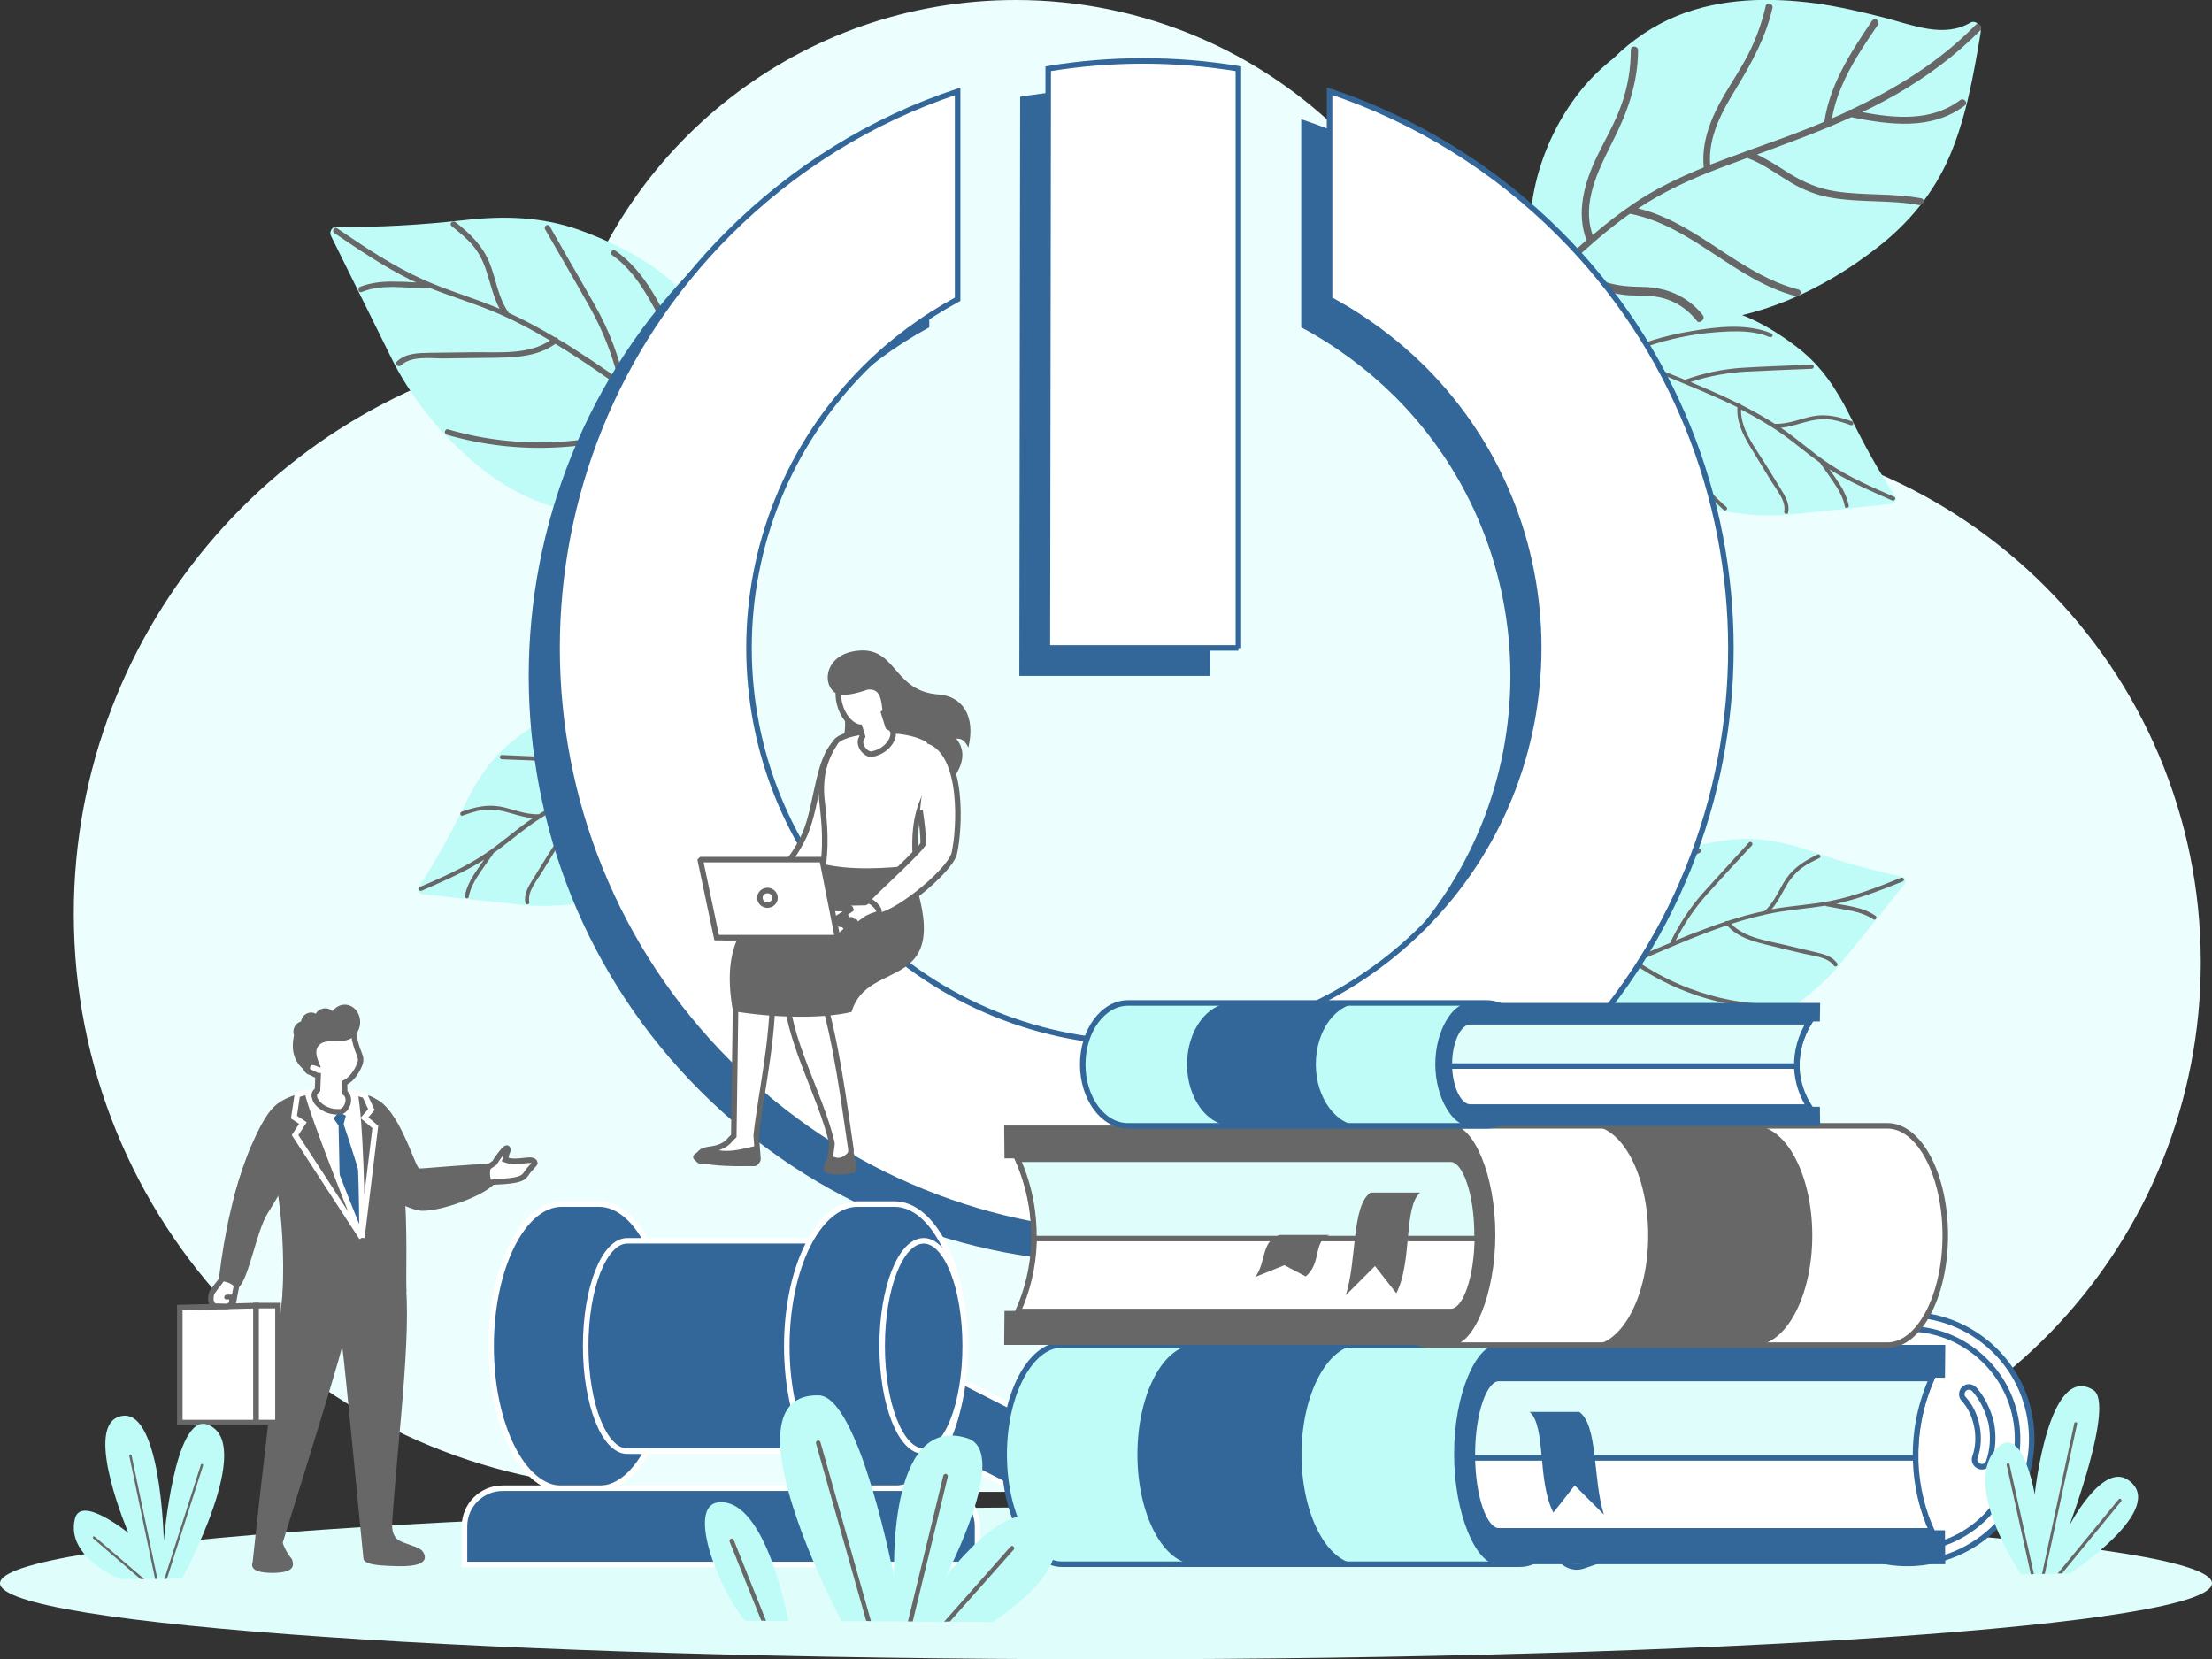 <?xml version="1.0" encoding="UTF-8"?> <svg xmlns="http://www.w3.org/2000/svg" width="400" height="300" viewBox="0 0 400 300" fill="none"><rect x="0" y="0" width="400" height="300" fill="#333333" stroke="none"/><g clip-path="url(#clip0_321_684)"><path d="M400 286.306C400 293.914 310.474 300.051 200 300.051C89.526 300 0 293.863 0 286.306C0 278.749 89.526 272.561 200 272.561C310.474 272.561 400 278.698 400 286.306Z" fill="#DFFDFB"></path><path fill-rule="evenodd" clip-rule="evenodd" d="M301.851 77.904C289.881 77.904 278.367 80.085 267.765 84.142C267.816 37.633 230.129 0 183.667 0C144.763 0 111.996 26.424 102.409 62.333C52.041 69.586 13.34 112.899 13.34 165.241C13.34 220.828 56.962 266.272 111.894 269.112V269.772H294.243C296.779 269.975 299.315 270.076 301.851 270.076C304.438 270.076 306.974 269.975 309.46 269.772H309.51C359.016 265.866 397.971 224.48 397.971 174.015C397.971 120.913 354.958 77.904 301.851 77.904Z" fill="#ECFEFD"></path><path d="M83.895 39.814C76.185 40.676 68.475 41.133 60.765 41.031C60.004 41.031 59.497 41.944 59.852 42.654C63.504 50.059 67.156 57.464 70.808 64.818C73.801 70.904 79.532 78.969 87.952 85.41C98.097 93.17 111.995 95.807 124.574 90.228C135.581 85.359 133.299 72.629 130.052 63.246C126.045 51.682 115.038 45.291 104.64 41.538C97.793 39.154 91.046 39.002 83.895 39.814Z" fill="#BFFBF7"></path><path d="M60.46 42.147C64.873 45.139 69.286 48.132 74.054 50.516C74.459 50.718 74.865 50.871 75.271 51.074C73.749 50.972 72.228 50.921 70.757 50.921C68.829 50.921 66.952 51.175 65.177 51.834C64.568 52.088 64.822 53.051 65.431 52.798C67.206 52.088 69.032 51.885 70.96 51.885C73.141 51.936 75.322 52.088 77.503 52.139C77.604 52.139 77.706 52.139 77.756 52.088C81.307 53.508 84.959 54.624 88.51 56.044C92.314 57.566 95.966 59.493 99.466 61.572C95.56 64.21 90.183 63.652 85.72 63.702C83.031 63.753 80.293 63.753 77.604 63.804C75.525 63.855 73.394 63.855 71.771 65.376C71.314 65.833 72.025 66.492 72.481 66.086C74.409 64.311 77.706 64.818 80.09 64.818C82.879 64.767 85.669 64.767 88.459 64.717C92.567 64.666 96.98 64.666 100.429 62.181C105.552 65.275 110.473 68.774 115.291 72.274C116.864 73.39 118.487 74.556 120.059 75.723C107.581 80.592 93.937 81.403 81.053 77.65C80.445 77.447 80.191 78.411 80.8 78.614C94.038 82.468 108.19 81.555 120.972 76.433C124.168 78.867 127.211 81.505 129.849 84.548C130.254 85.055 130.965 84.345 130.559 83.838C129.595 82.722 128.53 81.657 127.465 80.592C127.465 80.541 127.465 80.541 127.465 80.49C126.602 74.1 124.929 67.811 122.392 61.826C119.907 55.841 116.711 49.045 111.233 45.292C110.726 44.937 110.219 45.799 110.726 46.154C113.617 48.182 115.646 51.074 117.422 54.117C118.994 56.805 120.363 59.645 121.581 62.485C123.863 67.963 125.436 73.643 126.298 79.527C124.776 78.157 123.204 76.838 121.53 75.621C121.479 75.418 121.327 75.266 121.124 75.317C120.262 74.658 119.349 73.998 118.487 73.339C116.661 72.02 114.835 70.701 113.009 69.383C111.893 64.463 110.219 59.898 107.734 55.486C104.994 50.617 102.154 45.799 99.415 40.93C99.111 40.372 98.248 40.879 98.553 41.437C101.241 46.154 103.98 50.769 106.618 55.486C108.951 59.645 110.625 63.905 111.791 68.47C109.61 66.948 107.429 65.427 105.197 64.007C103.828 63.094 102.408 62.181 100.987 61.369C100.886 61.166 100.683 60.964 100.379 61.014C97.64 59.391 94.85 57.87 91.959 56.551V56.5C90.082 53.863 89.727 50.566 88.56 47.625C87.292 44.429 85.01 42.248 82.372 40.169C81.865 39.763 81.155 40.473 81.662 40.879C82.981 41.944 84.3 43.009 85.415 44.277C86.531 45.596 87.292 47.067 87.85 48.69C88.662 51.074 89.169 53.609 90.336 55.841C85.821 53.914 81.053 52.595 76.539 50.566C71.01 48.081 65.938 44.683 60.967 41.285C60.409 40.93 59.953 41.792 60.46 42.147Z" fill="#676767"></path><path d="M325.235 62.992C318.844 58.022 310.576 53.711 301.852 55.74C294.801 57.413 285.975 60.964 287.294 69.687C288.765 79.679 295.866 87.236 304.641 90.482C311.945 93.17 319.148 93.525 324.119 93.018C330.104 92.358 336.14 91.75 342.126 91.091C342.683 91.04 343.089 90.33 342.785 89.873C339.691 85.156 336.952 80.186 334.466 75.063C332.082 70.347 329.394 66.238 325.235 62.992Z" fill="#BFFBF7"></path><path d="M342.126 90.482C338.576 88.91 334.974 87.388 331.627 85.359C331.373 85.207 331.069 85.004 330.815 84.852C331.475 85.765 332.083 86.678 332.692 87.591C333.453 88.757 334.011 90.025 334.315 91.395C334.416 91.851 333.706 92.054 333.605 91.598C333.351 90.228 332.743 89.011 331.982 87.845C331.119 86.475 330.156 85.207 329.243 83.888C329.192 83.838 329.192 83.787 329.192 83.736C326.909 82.113 324.779 80.287 322.547 78.665C320.113 76.94 317.475 75.418 314.837 74.049C314.736 77.498 317.171 80.642 318.895 83.381C319.96 85.055 320.975 86.729 322.04 88.453C322.852 89.772 323.663 91.091 323.359 92.663C323.308 93.119 322.547 92.967 322.649 92.511C323.004 90.634 321.381 88.757 320.468 87.287C319.402 85.562 318.337 83.838 317.272 82.063C315.7 79.527 313.975 76.788 314.178 73.643C310.272 71.716 306.164 70.042 302.106 68.369C300.787 67.811 299.418 67.304 298.099 66.796C299.976 76.382 304.794 85.207 312.2 91.699C312.555 92.004 312.048 92.511 311.693 92.206C304.084 85.511 299.113 76.433 297.338 66.492C294.599 65.478 291.759 64.615 288.817 64.159C288.36 64.108 288.512 63.398 288.969 63.449C290.034 63.601 291.099 63.804 292.164 64.108C292.164 64.108 292.215 64.108 292.215 64.058C296.526 62.08 301.041 60.66 305.758 59.899C310.425 59.087 315.903 58.428 320.366 60.304C320.772 60.507 320.468 61.116 320.011 60.964C317.627 59.949 315.04 59.848 312.453 59.949C310.171 60.051 307.888 60.254 305.606 60.66C301.345 61.42 297.186 62.688 293.23 64.413C294.7 64.818 296.121 65.275 297.541 65.833C297.693 65.782 297.845 65.833 297.896 65.985C298.657 66.239 299.367 66.543 300.128 66.847C301.65 67.456 303.171 68.064 304.693 68.673C308.142 67.456 311.642 66.695 315.345 66.492C319.402 66.239 323.511 66.137 327.62 65.934C328.076 65.934 328.127 66.644 327.62 66.695C323.663 66.847 319.707 66.999 315.75 67.202C312.301 67.405 308.954 68.014 305.707 69.079C307.483 69.84 309.309 70.6 311.084 71.412C312.2 71.919 313.316 72.426 314.381 72.984C314.533 72.933 314.736 73.035 314.837 73.187C316.917 74.252 318.946 75.368 320.924 76.636C320.924 76.636 320.924 76.636 320.975 76.636C323.359 76.737 325.54 75.723 327.822 75.266C330.308 74.81 332.54 75.368 334.873 76.179C335.329 76.332 335.127 77.041 334.721 76.889C333.554 76.484 332.388 76.078 331.119 75.875C329.851 75.723 328.634 75.824 327.417 76.078C325.641 76.484 323.866 77.194 322.04 77.346C325.033 79.375 327.67 81.809 330.714 83.838C334.416 86.323 338.525 88.098 342.583 89.873C342.938 90.076 342.583 90.685 342.126 90.482Z" fill="#676767"></path><path d="M83.997 145.664C81.511 150.786 78.772 155.756 75.678 160.473C75.374 160.93 75.78 161.64 76.338 161.691C82.323 162.35 88.359 162.959 94.344 163.618C99.315 164.125 106.518 163.77 113.822 161.082C122.597 157.836 129.698 150.279 131.169 140.287C132.437 131.564 123.662 128.013 116.612 126.34C107.887 124.311 99.62 128.622 93.228 133.593C89.019 136.788 86.279 140.896 83.997 145.664Z" fill="#BFFBF7"></path><path d="M76.237 161.082C79.787 159.51 83.389 157.988 86.737 155.959C86.99 155.807 87.294 155.604 87.548 155.452C86.889 156.365 86.28 157.278 85.671 158.191C84.91 159.358 84.353 160.626 84.048 161.995C83.947 162.451 84.657 162.654 84.758 162.198C85.012 160.828 85.621 159.611 86.382 158.445C87.244 157.075 88.207 155.807 89.121 154.489C89.171 154.438 89.171 154.387 89.171 154.336C91.454 152.713 93.584 150.888 95.816 149.265C98.251 147.54 100.888 146.019 103.526 144.649C103.627 148.098 101.193 151.243 99.468 153.981C98.403 155.655 97.388 157.329 96.323 159.053C95.511 160.372 94.7 161.691 95.004 163.263C95.106 163.719 95.816 163.567 95.714 163.111C95.359 161.234 96.983 159.358 97.895 157.887C98.961 156.162 100.026 154.438 101.091 152.663C102.663 150.127 104.388 147.388 104.185 144.243C108.091 142.316 112.199 140.642 116.257 138.969C117.576 138.411 118.945 137.904 120.264 137.396C118.388 146.982 113.569 155.807 106.163 162.299C105.808 162.604 106.316 163.111 106.671 162.806C114.279 156.112 119.25 147.033 121.025 137.092C123.764 136.078 126.605 135.216 129.547 134.759C130.003 134.708 129.851 133.998 129.394 134.049C128.329 134.201 127.264 134.404 126.199 134.708C126.199 134.708 126.148 134.708 126.148 134.658C121.837 132.68 117.322 131.26 112.605 130.499C107.939 129.687 102.461 129.028 97.997 130.905C97.591 131.107 97.895 131.716 98.352 131.564C100.736 130.549 103.323 130.448 105.91 130.549C108.192 130.651 110.475 130.854 112.757 131.26C117.018 132.02 121.177 133.288 125.134 135.013C123.663 135.418 122.242 135.875 120.822 136.433C120.67 136.382 120.518 136.433 120.467 136.585C119.706 136.839 118.996 137.143 118.235 137.447C116.714 138.056 115.192 138.664 113.67 139.273C110.221 138.056 106.721 137.295 103.019 137.092C98.961 136.839 94.852 136.737 90.744 136.534C90.287 136.534 90.236 137.244 90.744 137.295C94.7 137.447 98.656 137.599 102.613 137.802C106.062 138.005 109.41 138.614 112.656 139.679C110.881 140.44 109.055 141.2 107.279 142.012C106.163 142.519 105.047 143.026 103.982 143.584C103.83 143.533 103.627 143.635 103.526 143.787C101.446 144.852 99.417 145.968 97.439 147.236C97.439 147.236 97.439 147.236 97.388 147.236C95.004 147.337 92.823 146.323 90.541 145.866C88.055 145.41 85.823 145.968 83.49 146.779C83.034 146.932 83.237 147.642 83.642 147.489C84.809 147.084 85.976 146.678 87.244 146.475C88.512 146.323 89.729 146.424 90.947 146.678C92.722 147.084 94.497 147.794 96.323 147.946C93.331 149.975 90.693 152.409 87.65 154.438C83.947 156.923 79.838 158.698 75.78 160.473C75.476 160.626 75.831 161.234 76.237 161.082Z" fill="#676767"></path><path d="M312.655 151.902C304.641 152.866 295.714 155.706 290.997 163.314C287.192 169.501 283.49 178.225 290.54 183.499C298.656 189.535 309.003 189.839 317.474 185.934C324.524 182.688 329.901 177.87 333.046 173.964C336.85 169.298 340.654 164.581 344.408 159.865C344.763 159.408 344.56 158.647 344.002 158.546C338.473 157.379 333.046 155.858 327.669 153.981C322.698 152.257 317.88 151.243 312.655 151.902Z" fill="#BFFBF7"></path><path d="M344.052 159.408C340.451 160.828 336.799 162.299 332.995 163.212C332.69 163.263 332.386 163.364 332.031 163.415C333.147 163.618 334.212 163.77 335.277 164.023C336.647 164.328 337.965 164.784 339.132 165.596C339.538 165.849 339.183 166.509 338.777 166.255C337.61 165.494 336.342 165.038 334.973 164.734C333.4 164.429 331.828 164.176 330.256 163.871C330.205 163.871 330.154 163.821 330.103 163.77C327.364 164.226 324.575 164.429 321.785 164.886C318.792 165.393 315.901 166.154 313.061 167.067C315.445 169.552 319.35 170.059 322.546 170.82C324.473 171.276 326.401 171.733 328.328 172.189C329.799 172.544 331.321 172.899 332.234 174.218C332.487 174.624 331.879 174.979 331.625 174.624C330.509 173.051 328.075 172.899 326.35 172.493C324.372 172.037 322.394 171.581 320.415 171.073C317.473 170.363 314.329 169.653 312.3 167.32C308.14 168.74 304.083 170.414 300.076 172.138C298.757 172.696 297.438 173.254 296.119 173.863C304.235 179.34 313.872 182.13 323.662 181.521C324.118 181.471 324.169 182.231 323.662 182.231C313.568 182.891 303.626 179.949 295.308 174.218C292.619 175.435 290.032 176.855 287.648 178.58C287.293 178.833 286.888 178.225 287.243 177.971C288.105 177.312 289.018 176.703 289.931 176.145V176.094C291.605 171.631 293.786 167.472 296.525 163.567C299.264 159.712 302.612 155.351 307.126 153.525C307.583 153.373 307.785 154.032 307.329 154.235C304.945 155.198 303.017 156.974 301.293 158.85C299.72 160.524 298.3 162.299 296.981 164.176C294.496 167.726 292.467 171.53 290.895 175.587C292.214 174.827 293.583 174.167 294.902 173.559C294.953 173.406 295.105 173.356 295.257 173.406C295.967 173.051 296.728 172.747 297.438 172.443C298.96 171.783 300.481 171.124 302.003 170.515C303.575 167.219 305.554 164.176 307.988 161.437C310.727 158.394 313.517 155.401 316.256 152.358C316.56 152.003 317.118 152.51 316.814 152.865C314.126 155.756 311.437 158.647 308.8 161.589C306.467 164.176 304.59 166.965 303.017 170.059C304.793 169.298 306.619 168.588 308.445 167.929C309.561 167.523 310.727 167.067 311.894 166.712C311.995 166.559 312.198 166.509 312.35 166.559C314.582 165.849 316.814 165.19 319.097 164.734C319.097 164.734 319.097 164.734 319.147 164.683C320.923 163.111 321.683 160.828 323.002 158.901C324.422 156.821 326.401 155.655 328.632 154.539C329.038 154.336 329.444 154.945 329.038 155.148C327.922 155.706 326.806 156.213 325.792 156.974C324.778 157.734 323.966 158.698 323.307 159.712C322.343 161.285 321.582 163.009 320.365 164.429C323.915 163.77 327.517 163.618 331.067 162.908C335.429 162.045 339.589 160.422 343.697 158.749C344.306 158.546 344.509 159.205 344.052 159.408Z" fill="#676767"></path><path d="M339.842 44.48C345.168 40.27 349.631 34.996 352.523 28.301C355.515 21.352 356.885 13.592 358.153 5.985C358.356 4.767 357.341 3.5 356.276 4.108C351.508 6.898 345.979 4.565 340.958 3.246C336.799 2.181 332.639 1.217 328.429 0.609C319.959 -0.507 311.285 -0.355 303.322 2.84C299.061 4.565 295.155 7.202 291.807 10.499C290.286 11.716 288.815 13.035 287.445 14.505C280.243 22.367 275.475 34.438 276.895 46.357C277.605 52.341 281.866 53.66 286.431 55.283C292.365 57.413 298.604 58.428 304.742 58.326C317.524 58.073 329.697 52.494 339.842 44.48Z" fill="#BFFBF7"></path><path d="M307.937 57.008C305.248 53.609 301.343 51.936 297.082 51.885C294.647 51.834 292.416 51.733 290.133 50.921C287.952 50.11 285.923 48.893 283.894 47.675C287.242 44.582 290.691 41.538 294.445 38.85C294.546 38.8 294.647 38.749 294.749 38.648C306.009 40.828 313.719 50.719 324.777 53.559C325.588 53.762 325.994 52.544 325.183 52.342C314.48 49.603 306.922 40.27 296.22 37.684C300.785 34.691 305.654 32.409 310.777 30.482C312.502 29.823 314.226 29.214 315.951 28.555C318.842 29.62 321.226 31.445 323.864 33.018C326.146 34.387 328.53 35.3 331.168 35.757C336.392 36.669 341.769 36.112 346.993 37.075C347.805 37.227 348.211 35.959 347.399 35.858C342.276 34.894 337.052 35.402 331.878 34.59C328.885 34.134 326.197 32.967 323.61 31.395C321.683 30.178 319.806 28.91 317.726 27.946C323.458 25.816 329.24 23.736 334.769 21.2C341.718 22.57 349.276 23.635 355.312 19.07C355.971 18.563 355.109 17.599 354.45 18.107C349.276 22.012 342.733 21.403 336.747 20.288C338.827 19.273 340.907 18.208 342.935 17.041C348.464 13.846 353.638 10.042 358.102 5.478C358.66 4.869 357.797 3.905 357.239 4.514C350.798 11.107 342.936 15.976 334.617 19.882C334.313 19.831 334.059 19.983 333.907 20.237C333.045 20.642 332.132 21.048 331.269 21.403C331.624 19.476 332.182 17.599 332.943 15.824C334.617 11.767 337.153 8.064 339.588 4.463C340.044 3.753 338.979 3.043 338.523 3.753C334.718 9.383 330.914 15.216 329.9 22.012C329.19 22.316 328.479 22.62 327.82 22.874C323.864 24.497 319.857 25.866 315.799 27.337C315.748 27.337 315.748 27.337 315.697 27.388C313.567 28.149 311.386 28.96 309.256 29.772C308.85 24.7 311.437 20.085 314.023 15.875C316.813 11.26 319.299 6.746 320.516 1.471C320.719 0.659 319.451 0.254 319.299 1.065C318.639 4.007 317.625 6.847 316.255 9.586C314.937 12.223 313.263 14.658 311.792 17.194C309.458 21.2 307.632 25.562 308.089 30.279C303.625 32.105 299.263 34.184 295.256 36.923C292.72 38.648 290.336 40.524 288.003 42.502C285.974 36.771 288.966 30.888 291.503 25.816C294.242 20.49 296.169 15.165 296.22 9.079C296.22 8.267 294.952 8.166 294.901 9.028C294.901 12.325 294.394 15.571 293.278 18.715C292.111 22.164 290.234 25.258 288.662 28.555C286.481 33.17 285.01 38.445 286.887 43.415C284.351 45.647 281.865 47.98 279.431 50.313C278.822 50.871 279.684 51.834 280.293 51.276C281.155 50.465 282.068 49.603 282.93 48.791C286.582 51.023 290.336 53.204 294.698 53.407C297.031 53.508 299.314 53.356 301.546 54.167C303.727 54.928 305.553 56.348 306.973 58.174C307.48 58.478 308.444 57.667 307.937 57.008Z" fill="#676767"></path><path d="M218.868 122.282V17.498C207.456 15.621 195.84 15.621 184.478 17.498L184.326 122.232H218.868V122.282Z" fill="#336699"></path><path d="M276.793 47.219C265.127 35.553 250.925 26.779 235.302 21.555V59.188C241.541 62.536 247.222 66.745 252.243 71.716C280.09 99.56 280.09 144.852 252.243 172.747C224.346 200.642 179.101 200.642 151.204 172.747C123.357 144.903 123.357 99.611 151.204 71.716C156.174 66.745 161.855 62.536 168.043 59.188V21.606C152.421 26.779 138.269 35.604 126.654 47.219C85.264 88.605 85.264 155.909 126.654 197.295C168.145 238.732 235.353 238.732 276.844 197.295C318.284 155.959 318.284 88.605 276.793 47.219Z" fill="#336699"></path><path d="M223.941 117.21V12.426C212.528 10.549 200.913 10.549 189.551 12.426L189.398 117.16H223.941V117.21Z" fill="white" stroke="#336699" stroke-miterlimit="10"></path><path d="M281.916 42.147C270.25 30.482 256.048 21.707 240.425 16.483V54.117C246.664 57.464 252.345 61.674 257.366 66.644C285.213 94.489 285.213 139.78 257.366 167.675C229.469 195.57 184.224 195.57 156.327 167.675C128.48 139.831 128.48 94.539 156.327 66.644C161.297 61.674 166.978 57.464 173.167 54.117V16.534C157.544 21.707 143.392 30.532 131.777 42.147C90.387 83.533 90.387 150.837 131.777 192.223C173.268 233.66 240.476 233.66 281.967 192.223C323.357 150.887 323.357 83.533 281.916 42.147Z" fill="white" stroke="#336699" stroke-miterlimit="10"></path><path fill-rule="evenodd" clip-rule="evenodd" d="M358.104 272.967C351.053 280.27 339.438 280.473 332.134 273.423C324.83 266.374 324.627 254.759 331.677 247.456C338.728 240.152 350.343 239.949 357.647 246.999C364.952 254.049 365.154 265.664 358.104 272.967ZM361.097 275.858C352.474 284.784 338.221 285.038 329.243 276.416C320.315 267.794 320.062 253.542 328.685 244.565C337.308 235.638 351.561 235.385 360.539 244.007C369.466 252.629 369.719 266.881 361.097 275.858Z" fill="white" stroke="#336699" stroke-miterlimit="10"></path><path fill-rule="evenodd" clip-rule="evenodd" d="M322.749 269.417L321.532 265.714L283.49 277.126C282.12 277.532 281.359 279.307 281.765 280.676C282.222 281.995 283.946 283.06 285.265 282.604L322.749 269.417Z" fill="#336699"></path><path fill-rule="evenodd" clip-rule="evenodd" d="M324.626 268.96L323.307 264.852C323.155 264.345 322.597 264.091 322.09 264.243C321.583 264.395 321.329 264.953 321.481 265.461L322.8 269.569C322.952 270.076 323.51 270.33 324.017 270.177C324.525 269.975 324.778 269.417 324.626 268.96Z" fill="white" stroke="#336699" stroke-miterlimit="10"></path><path fill-rule="evenodd" clip-rule="evenodd" d="M286.28 283.161L312.808 274.133C314.735 273.474 315.344 271.851 314.684 269.873C314.025 267.895 312.554 266.982 310.626 267.591L283.896 276.061C281.917 276.669 280.852 278.85 281.512 280.778C282.222 282.705 284.352 283.821 286.28 283.161Z" fill="white" stroke="#336699" stroke-miterlimit="10"></path><path d="M358.762 245.883C365.762 252.629 366.725 263.28 361.602 271.09H361.552L361.044 271.902C360.487 272.663 359.878 273.373 359.218 274.083C351.559 281.995 338.929 282.198 331.017 274.59C323.104 266.932 322.901 254.303 330.509 246.39C338.219 238.428 350.849 238.225 358.762 245.883Z" fill="white"></path><mask id="mask0_321_684" style="mask-type:luminance" maskUnits="userSpaceOnUse" x="324" y="240" width="41" height="41"><path d="M358.762 245.883C365.762 252.629 366.725 263.28 361.602 271.09H361.552L361.044 271.902C360.487 272.663 359.878 273.373 359.218 274.083C351.559 281.995 338.929 282.198 331.017 274.59C323.104 266.932 322.901 254.303 330.509 246.39C338.219 238.428 350.849 238.225 358.762 245.883Z" fill="white"></path></mask><g mask="url(#mask0_321_684)"><path d="M366.725 238.225H322.9V282.198H366.725V238.225Z" fill="white" stroke="#336699" stroke-miterlimit="10"></path></g><path d="M358.762 245.883C365.762 252.629 366.725 263.28 361.602 271.09H361.552L361.044 271.902C360.487 272.663 359.878 273.373 359.218 274.083C351.559 281.995 338.929 282.198 331.017 274.59C323.104 266.932 322.901 254.303 330.509 246.39C338.219 238.428 350.849 238.225 358.762 245.883Z" stroke="#336699" stroke-miterlimit="10"></path><path d="M356.987 251.209C356.479 250.702 355.668 250.651 355.161 251.158C354.653 251.665 354.603 252.477 355.11 252.984C357.545 255.621 358.356 260.135 357.139 263.483C356.885 264.142 357.24 264.903 357.95 265.156C358.61 265.41 359.371 265.055 359.624 264.345C360.385 262.215 360.537 259.729 360.081 257.346C359.523 255.063 358.508 252.882 356.987 251.209Z" fill="white" stroke="#336699" stroke-miterlimit="10"></path><path d="M333.807 253.136C333.047 254.303 332.438 255.672 332.184 256.94C332.032 257.65 331.474 258.056 330.764 257.904C330.054 257.752 329.547 257.041 329.699 256.331C330.105 254.404 330.967 252.426 332.337 250.803C333.097 250.042 334.112 250.499 334.467 251.209C334.822 252.071 334.163 252.528 333.807 253.136Z" fill="white" stroke="#336699" stroke-miterlimit="10"></path><path fill-rule="evenodd" clip-rule="evenodd" d="M151.763 124.869C151.763 124.869 151.712 126.188 152.371 128.216C153.031 130.245 152.929 132.223 152.321 134.201C151.712 136.179 153.436 139.628 153.893 139.78C154.299 139.932 159.726 140.896 160.842 140.795C161.958 140.693 167.132 134.607 167.132 134.607L166.574 129.281L151.763 124.869Z" fill="#676767"></path><path d="M143.648 165.038L133.148 172.443L132.691 205.41C132.59 205.512 132.539 205.613 132.438 205.664C132.387 205.714 132.336 205.816 132.235 205.867C132.083 206.019 131.931 206.171 131.829 206.323C131.778 206.374 131.677 206.475 131.626 206.526C130.561 207.49 129.293 207.692 128.279 207.845C127.467 207.997 126.858 207.997 126.25 209.011C126.25 209.062 126.199 209.062 126.199 209.113C126.047 209.468 126.3 209.924 126.706 209.924L136.09 210.38C136.546 210.431 136.952 210.076 137.054 209.67C137.054 209.62 137.054 209.569 137.054 209.468L136.749 205.309C137.612 197.346 140.351 185.833 139.59 176.399C139.59 176.399 151.155 162.857 151.155 162.401C151.155 161.995 143.648 165.038 143.648 165.038Z" fill="white" stroke="#676767" stroke-miterlimit="10"></path><path d="M143.8 169.704C144.206 173.204 141.771 175.334 142.177 178.833C142.177 187.658 148.365 197.802 150.444 206.729C150.495 207.033 149.988 209.822 150.039 210.127C150.952 211.141 153.589 212.511 153.894 207.946C152.727 200.237 151.256 187.861 148.213 178.478L150.14 169.146L143.8 169.704Z" fill="white" stroke="#676767" stroke-miterlimit="10"></path><path fill-rule="evenodd" clip-rule="evenodd" d="M148.822 156.72C146.793 163.466 128.532 160.626 132.54 182.84C139.438 184.007 148.517 184.311 153.995 182.992C156.887 172.798 173.169 180.355 164.596 156.974C162.821 152.866 149.481 154.083 148.822 156.72Z" fill="#676767"></path><path fill-rule="evenodd" clip-rule="evenodd" d="M149.936 139.324C149.936 139.324 153.03 150.025 150.951 154.894C150.697 155.503 149.683 155.757 148.82 156.619C146.944 158.445 144.56 161.031 143.444 161.285C139.437 162.198 137.611 161.437 138.016 158.8C138.168 157.988 139.639 157.177 141.313 156.669C142.734 156.213 144.712 152.764 145.574 150.786C148.009 145.055 147.755 136.331 152.067 133.491C152.624 133.136 151.407 137.143 149.936 139.324Z" fill="white" stroke="#676767" stroke-miterlimit="10"></path><path fill-rule="evenodd" clip-rule="evenodd" d="M169.312 135.165C171.087 142.468 164.088 142.113 165.711 156.872C160.334 157.633 153.436 157.887 148.82 156.72C149.581 151.293 148.82 147.033 148.566 144.04C148.262 139.577 149.479 136.636 151.103 134.201C152.675 131.767 166.269 130.651 169.312 135.165Z" fill="white" stroke="#676767" stroke-miterlimit="10"></path><path fill-rule="evenodd" clip-rule="evenodd" d="M155.466 131.513H155.415C153.031 131.006 151.408 127.76 151.611 125.021C151.763 123.094 153.488 120.609 153.488 120.609C153.488 120.609 157.85 120.355 160.031 121.319C162.212 122.333 161.248 124.057 160.487 126.086C160.487 126.086 161.451 125.579 161.603 126.238C161.755 126.898 161.451 127.658 161.147 127.811C160.842 128.013 159.929 128.926 159.828 128.977L160.589 131.412L161.096 131.716C162.313 132.73 160.792 135.723 157.85 136.331C156.734 136.737 155.06 134.81 155.77 133.491L155.973 133.187L155.466 131.513Z" fill="white" stroke="#676767" stroke-miterlimit="10"></path><path fill-rule="evenodd" clip-rule="evenodd" d="M167.74 133.948C174.436 136.027 173.523 150.228 172.559 154.336C171.747 157.633 160.893 166.458 158.001 165.545C156.632 165.089 155.719 163.516 157.596 161.995C158.255 161.234 166.827 153.373 166.929 152.561C166.979 151.09 166.726 148.909 166.371 146.526" fill="white"></path><path d="M167.74 133.948C174.436 136.027 173.523 150.228 172.559 154.336C171.747 157.633 160.893 166.458 158.001 165.545C156.632 165.089 155.719 163.516 157.596 161.995C158.255 161.234 166.827 153.373 166.929 152.561C166.979 151.09 166.726 148.909 166.371 146.526" stroke="#676767" stroke-miterlimit="10"></path><path fill-rule="evenodd" clip-rule="evenodd" d="M140.046 164.125L157.494 164.379L151.458 169.552H132.285L140.046 164.125Z" fill="white" stroke="#676767" stroke-miterlimit="10"></path><path fill-rule="evenodd" clip-rule="evenodd" d="M126.806 155.452H148.668L151.458 169.552H129.596L126.654 155.604L126.806 155.452Z" fill="white" stroke="#676767" stroke-miterlimit="10"></path><path fill-rule="evenodd" clip-rule="evenodd" d="M157.09 162.857L156.43 163.212L154.046 163.263C153.793 163.212 152.017 163.111 152.575 163.618C152.981 163.922 153.945 164.328 153.945 164.379C153.133 164.987 151.003 166.255 151.003 166.306C150.699 167.118 152.778 166.002 153.133 165.9C153.235 165.85 151.764 167.016 151.815 167.067C151.916 167.118 152.119 167.27 152.525 167.118C152.981 166.965 153.843 166.255 153.945 166.306C154.046 166.357 152.626 167.473 152.728 167.523C152.829 167.574 152.981 167.625 153.235 167.523C153.691 167.32 154.503 166.61 154.604 166.661C154.756 166.661 153.793 167.422 153.742 167.523C153.742 167.625 153.894 167.675 153.996 167.675C156.329 166.915 155.72 166.205 158.408 165.393C159.981 164.886 157.698 163.009 157.09 162.857Z" fill="white" stroke="#676767" stroke-miterlimit="10"></path><path fill-rule="evenodd" clip-rule="evenodd" d="M156.836 124.717C156.836 124.717 152.981 126.188 151.307 125.427C148.467 124.057 148.923 117.718 156.075 117.616C162.162 117.718 161.807 125.021 169.719 125.579C173.929 125.883 176.516 129.383 175.096 135.216C175.096 135.216 174.437 133.339 172.915 133.593C175.451 136.534 172.915 139.983 172.509 140.541C171.596 136.078 168.959 132.984 161.35 132.071C158.256 130.904 160.995 124.21 156.836 124.717Z" fill="#676767"></path><path fill-rule="evenodd" clip-rule="evenodd" d="M128.583 207.591C128.583 207.591 125.235 208.25 125.336 209.264C125.488 211.293 136.749 210.887 136.85 210.786C137.307 210.33 137.51 208.047 137.053 207.337C136.647 206.779 132.032 209.112 128.583 207.591Z" fill="#676767"></path><path fill-rule="evenodd" clip-rule="evenodd" d="M148.974 211.496C149.024 212.815 153.742 212.409 154.452 212.054C155.517 211.496 154.198 207.337 153.843 207.794C153.843 207.794 152.626 209.721 151.155 209.315C149.684 208.91 150.191 208.504 149.937 208.96C149.532 209.924 148.923 210.279 148.974 211.496Z" fill="#676767"></path><path fill-rule="evenodd" clip-rule="evenodd" d="M138.778 161.031C139.539 161.031 140.147 161.64 140.147 162.35C140.147 163.06 139.539 163.669 138.778 163.669C138.017 163.669 137.408 163.06 137.408 162.35C137.408 161.64 138.017 161.031 138.778 161.031Z" fill="white" stroke="#676767" stroke-miterlimit="10"></path><path fill-rule="evenodd" clip-rule="evenodd" d="M161.552 250.803C163.175 247.608 167.132 246.289 170.378 247.963L214.76 270.583C217.956 272.206 219.275 276.162 217.601 279.408C215.978 282.604 212.021 283.922 208.775 282.248L164.393 259.628C161.197 257.954 159.929 253.998 161.552 250.803Z" fill="#336699" stroke="white" stroke-miterlimit="10"></path><path fill-rule="evenodd" clip-rule="evenodd" d="M108.292 269.163H101.597C94.546 269.163 88.814 257.65 88.814 243.449C88.814 229.248 94.546 217.735 101.597 217.735H108.292C115.342 217.735 121.074 229.248 121.074 243.449C121.074 257.65 115.393 269.163 108.292 269.163Z" fill="#336699" stroke="white" stroke-miterlimit="10"></path><path fill-rule="evenodd" clip-rule="evenodd" d="M113.415 262.418C109.256 262.418 105.908 253.897 105.908 243.398C105.908 232.899 109.256 224.379 113.415 224.379H147.247V262.418H113.415Z" fill="#336699" stroke="white" stroke-miterlimit="10"></path><path fill-rule="evenodd" clip-rule="evenodd" d="M161.755 269.163H155.059C148.009 269.163 142.277 257.65 142.277 243.449C142.277 229.248 148.009 217.735 155.059 217.735H161.755C168.805 217.735 174.537 229.248 174.537 243.449C174.537 257.65 168.805 269.163 161.755 269.163Z" fill="#336699" stroke="white" stroke-miterlimit="10"></path><path fill-rule="evenodd" clip-rule="evenodd" d="M167.028 224.379C171.188 224.379 174.535 232.899 174.535 243.398C174.535 253.897 171.188 262.418 167.028 262.418C162.869 262.418 159.521 253.897 159.521 243.398C159.521 232.899 162.869 224.379 167.028 224.379Z" fill="#336699" stroke="white" stroke-miterlimit="10"></path><path fill-rule="evenodd" clip-rule="evenodd" d="M84.047 282.908H176.768V276.01C176.768 272.206 173.674 269.113 169.87 269.113H90.894C87.09 269.113 83.996 272.206 83.996 276.01V282.908H84.047Z" fill="#336699" stroke="white" stroke-miterlimit="10"></path><path fill-rule="evenodd" clip-rule="evenodd" d="M192.037 243.195H274.867C280.599 243.195 285.316 252.122 285.316 263.026C285.316 273.931 280.599 282.857 274.867 282.857H192.037C186.305 282.857 181.588 273.931 181.588 263.026C181.588 252.122 186.305 243.195 192.037 243.195Z" fill="#BFFBF7" stroke="#336699" stroke-miterlimit="10"></path><path fill-rule="evenodd" clip-rule="evenodd" d="M216.131 243.195H245.803C240.072 243.195 235.354 252.122 235.354 263.026C235.354 273.931 240.072 282.857 245.803 282.857H216.131C210.399 282.857 205.682 273.931 205.682 263.026C205.682 252.122 210.348 243.195 216.131 243.195Z" fill="#336699"></path><path fill-rule="evenodd" clip-rule="evenodd" d="M271.012 276.822H349.328C346.082 269.721 344.814 259.628 349.328 249.231H271.012C268.374 249.231 266.244 255.418 266.244 263.026C266.244 270.634 268.374 276.822 271.012 276.822Z" fill="white" stroke="#336699" stroke-miterlimit="10"></path><path fill-rule="evenodd" clip-rule="evenodd" d="M346.386 263.584C346.335 259.07 347.147 254.201 349.328 249.281H271.012C268.374 249.281 266.244 255.469 266.244 263.077C266.244 263.28 266.244 263.432 266.244 263.635H346.386V263.584Z" fill="#DFFDFB" stroke="#336699" stroke-miterlimit="10"></path><path fill-rule="evenodd" clip-rule="evenodd" d="M351.763 282.857H270.708C266.954 282.857 262.947 273.829 262.947 262.925C262.947 252.02 266.954 243.195 270.708 243.195H351.763L351.712 249.129L270.961 249.231C268.324 249.231 266.194 255.418 266.194 263.026C266.194 270.583 268.324 276.822 270.961 276.822L351.712 276.72L351.763 282.857Z" fill="#336699"></path><path fill-rule="evenodd" clip-rule="evenodd" d="M276.592 255.317C279.889 255.317 282.273 255.317 285.57 255.317C289.019 257.752 288.004 267.49 290.033 273.88L284.758 268.605L280.903 273.525C277.911 267.743 279.635 257.904 276.592 255.317Z" fill="#336699"></path><path fill-rule="evenodd" clip-rule="evenodd" d="M341.314 203.584H258.535C252.803 203.584 248.086 212.511 248.086 223.415C248.086 234.32 252.803 243.246 258.535 243.246H341.314C347.046 243.246 351.763 234.32 351.763 223.415C351.763 212.511 347.097 203.584 341.314 203.584Z" fill="white" stroke="#676767" stroke-miterlimit="10"></path><path fill-rule="evenodd" clip-rule="evenodd" d="M317.27 203.584H287.598C293.329 203.584 298.047 212.511 298.047 223.415C298.047 234.32 293.329 243.246 287.598 243.246H317.27C323.002 243.246 327.719 234.32 327.719 223.415C327.719 212.511 323.002 203.584 317.27 203.584Z" fill="#676767"></path><path fill-rule="evenodd" clip-rule="evenodd" d="M262.39 237.16H184.074C187.32 230.059 188.589 219.966 184.074 209.569H262.39C265.028 209.569 267.158 215.756 267.158 223.364C267.158 230.972 265.028 237.16 262.39 237.16Z" fill="white" stroke="#676767" stroke-miterlimit="10"></path><path fill-rule="evenodd" clip-rule="evenodd" d="M186.965 223.922C187.016 219.408 186.205 214.539 184.023 209.62H262.339C264.977 209.62 267.107 215.807 267.107 223.415C267.107 223.618 267.107 223.77 267.107 223.973H186.965V223.922Z" fill="#DFFDFB" stroke="#676767" stroke-miterlimit="10"></path><path fill-rule="evenodd" clip-rule="evenodd" d="M181.588 243.195H262.643C266.396 243.195 270.404 234.167 270.404 223.263C270.404 212.358 266.396 203.533 262.643 203.533H181.588L181.639 209.468L262.389 209.569C265.027 209.569 267.157 215.757 267.157 223.364C267.157 230.921 265.027 237.16 262.389 237.16L181.639 237.058L181.588 243.195Z" fill="#676767"></path><path fill-rule="evenodd" clip-rule="evenodd" d="M256.811 215.655C253.514 215.655 251.13 215.655 247.833 215.655C244.384 218.09 245.398 227.828 243.369 234.218L248.644 228.944L252.499 233.863C255.441 228.132 253.767 218.242 256.811 215.655Z" fill="#676767"></path><path fill-rule="evenodd" clip-rule="evenodd" d="M240.426 223.314C237.129 223.314 234.745 223.314 231.448 223.314C227.999 224.328 229.013 228.284 226.984 230.921L232.26 228.791L236.114 230.82C239.056 228.386 237.383 224.379 240.426 223.314Z" fill="#676767"></path><path fill-rule="evenodd" clip-rule="evenodd" d="M203.957 181.369H268.832C273.346 181.369 276.998 186.34 276.998 192.477C276.998 198.563 273.295 203.584 268.832 203.584H203.957C199.443 203.584 195.791 198.614 195.791 192.477C195.791 186.34 199.494 181.369 203.957 181.369Z" fill="#BFFBF7" stroke="#336699" stroke-miterlimit="10"></path><path fill-rule="evenodd" clip-rule="evenodd" d="M222.827 181.369H246.108C241.594 181.369 237.942 186.34 237.942 192.477C237.942 198.563 241.645 203.584 246.108 203.584H222.827C218.312 203.584 214.66 198.614 214.66 192.477C214.66 186.34 218.312 181.369 222.827 181.369Z" fill="#336699"></path><path fill-rule="evenodd" clip-rule="evenodd" d="M265.839 200.186H327.214C324.678 196.23 323.663 190.549 327.214 184.768H265.839C263.76 184.768 262.086 188.267 262.086 192.477C262.086 196.686 263.81 200.186 265.839 200.186Z" fill="white" stroke="#336699" stroke-miterlimit="10"></path><path fill-rule="evenodd" clip-rule="evenodd" d="M324.931 192.781C324.881 190.245 325.54 187.506 327.214 184.768H265.839C263.76 184.768 262.086 188.267 262.086 192.477C262.086 192.578 262.086 192.68 262.086 192.781H324.931Z" fill="#DFFDFB" stroke="#336699" stroke-miterlimit="10"></path><path fill-rule="evenodd" clip-rule="evenodd" d="M329.141 203.584H265.636C262.694 203.584 259.549 198.512 259.549 192.426C259.549 186.34 262.694 181.369 265.636 181.369H329.141L329.09 184.717L265.788 184.768C263.708 184.768 262.034 188.267 262.034 192.477C262.034 196.737 263.708 200.186 265.788 200.186L329.09 200.135L329.141 203.584Z" fill="#336699"></path><path fill-rule="evenodd" clip-rule="evenodd" d="M66.649 207.692C68.881 212.612 69.743 217.988 76.185 218.952C80.75 219.053 90.083 215.046 89.475 213.474C88.815 211.75 91.199 210.431 88.561 210.482C85.112 210.482 76.591 211.344 75.83 211.293C75.069 211.243 72.229 200.287 67.664 198.614C67.055 198.208 65.026 205.308 66.649 207.692Z" fill="#676767"></path><path fill-rule="evenodd" clip-rule="evenodd" d="M89.425 210.279C89.73 209.772 90.998 207.895 91.505 207.641C91.758 207.54 91.758 207.641 91.809 207.794C91.86 207.946 91.809 208.199 91.708 208.402C91.505 208.757 91.505 209.518 91.403 209.721C93.635 210.583 96.526 209.062 96.729 210.33C96.628 210.583 95.563 211.597 95.36 211.952C94.7 213.018 94.295 213.525 89.527 213.728C89.324 213.728 88.715 213.88 88.462 213.88C88.259 213.525 87.903 212.308 88.259 211.09L89.425 210.279Z" fill="white" stroke="#676767" stroke-miterlimit="10"></path><path fill-rule="evenodd" clip-rule="evenodd" d="M42.202 236.449C42.202 236.449 42.303 234.319 41.644 234.015C41.035 233.761 38.651 233.964 38.651 233.964C38.651 233.964 37.992 234.116 37.941 234.928C37.891 235.739 37.891 236.399 37.891 236.399H38.702C38.702 236.399 38.651 235.182 38.804 235.029C38.956 234.877 41.188 234.979 41.188 234.979C41.188 234.979 41.492 234.979 41.492 235.587C41.492 236.196 41.492 236.399 41.492 236.399H42.202V236.449Z" fill="#676767"></path><path fill-rule="evenodd" clip-rule="evenodd" d="M46.31 236.094L32.514 236.45V257.244H46.31V236.094Z" fill="white" stroke="#676767" stroke-miterlimit="10"></path><path fill-rule="evenodd" clip-rule="evenodd" d="M72.889 228.943C74.918 237.87 72.026 258.664 70.91 275.401C70.86 276.517 71.012 277.937 72.229 278.597C73.345 279.205 75.577 279.712 76.236 280.321C76.693 280.778 78.57 283.364 71.976 283.212C67.309 283.111 66.193 282.756 65.737 281.995C65.686 281.893 62.338 246.39 61.882 243.449C61.07 247.151 51.129 278.901 51.129 278.952C51.23 279.51 51.94 280.98 52.803 281.944C53.056 282.857 53.665 284.429 49.15 284.429C44.636 284.379 45.701 282.654 45.701 282.35C47.679 263.533 50.774 238.985 51.636 228.081C51.636 228.081 57.621 227.98 60.918 226.154C65.889 223.364 68.983 211.902 68.019 223.668C67.816 225.849 72.128 225.9 72.889 228.943Z" fill="#676767"></path><path fill-rule="evenodd" clip-rule="evenodd" d="M45.246 207.692C42.203 215.148 40.58 223.06 39.616 230.972C39.514 231.783 40.174 232.696 41.188 233.254C41.797 233.609 42.203 233.609 43.369 232.595C45.145 230.465 46.413 222.654 48.34 219.51C52.144 213.322 55.746 207.337 53.767 203.381C53.666 202.773 45.855 205.258 45.246 207.692Z" fill="#676767"></path><path fill-rule="evenodd" clip-rule="evenodd" d="M50.165 215.3C50.875 219.56 51.484 226.864 51.078 234.167C59.853 235.689 68.223 235.182 73.498 233.508C73.244 227.726 74.969 199.882 66.397 198.056C60.563 196.433 52.803 196.94 49.557 200.135L49.506 200.186C47.071 202.468 44.028 210.076 42.557 215.604C39.564 227.117 47.629 220.727 50.165 215.3Z" fill="#676767"></path><path fill-rule="evenodd" clip-rule="evenodd" d="M64.113 197.498C65.178 202.265 65.533 218.444 65.432 223.77C65.229 223.364 56.302 201.099 55.541 197.447C57.976 196.788 61.425 196.838 64.113 197.498Z" fill="white"></path><path d="M65.789 214.691L65.433 223.77L61.477 215.402L61.224 203.533L60.31 202.215L61.325 201.099L62.542 201.758L62.137 203.28C63.303 206.627 64.977 212.206 65.789 214.691Z" fill="#336699"></path><path fill-rule="evenodd" clip-rule="evenodd" d="M64.723 193.187C64.114 194.404 63.252 195.368 62.288 195.824L62.339 197.599L62.593 197.802C63.607 198.918 62.491 201.15 61.325 201.048C58.383 201.2 56.151 198.766 57.013 197.498L57.419 197.092L57.52 194.556C57.368 194.556 56.252 193.897 55.948 193.846C55.644 193.745 55.136 193.136 55.086 192.426C55.035 191.767 56.1 191.969 56.1 191.969C54.832 190.245 53.463 188.876 55.289 187.354C57.115 185.833 61.325 184.92 61.325 184.92L63.861 184.057C63.556 184.92 63.962 187.861 64.622 189.687C65.18 191.259 65.585 191.513 64.723 193.187Z" fill="white" stroke="#676767" stroke-miterlimit="10"></path><path fill-rule="evenodd" clip-rule="evenodd" d="M63.404 187.811C61.273 188.876 58.889 187.608 57.621 189.078C57.013 189.789 57.063 190.803 57.773 192.426C57.976 192.882 58.23 193.237 57.469 192.882C57.114 192.73 56.505 192.477 56.302 192.629C55.846 192.984 56.099 193.795 56.455 193.998C56.607 194.1 56.911 194.252 56.911 194.252C54.071 193.694 52.904 191.158 52.955 189.078C52.955 188.368 53.056 187.76 53.158 187.202C53.107 186.999 53.056 186.796 53.056 186.593C53.056 185.68 53.614 184.97 54.426 184.717C54.578 183.804 55.339 183.094 56.252 183.094C56.556 183.094 56.81 183.144 57.013 183.297H57.114C57.469 182.688 58.078 182.333 58.839 182.333C59.346 182.333 59.802 182.536 60.157 182.84C60.665 182.13 61.476 181.674 62.338 181.674C63.911 181.674 65.128 183.094 65.128 184.818C65.128 185.934 64.621 186.898 63.86 187.455C63.759 187.557 63.556 187.709 63.404 187.811Z" fill="#676767"></path><path d="M42.811 232.392C42.507 233.66 42.456 234.269 42.203 235.486C42.152 235.79 41.543 236.044 41.087 236.247L38.703 236.196C38.55 235.993 38.347 235.841 38.297 235.587C37.992 235.232 38.145 234.167 38.297 233.812C38.297 233.812 38.398 233.609 38.601 233.356C38.906 232.899 39.413 232.24 39.514 232.139C39.717 231.834 40.021 231.581 40.072 231.226C41.036 231.175 42.253 231.733 42.811 232.392Z" fill="white" stroke="#676767" stroke-miterlimit="10"></path><path fill-rule="evenodd" clip-rule="evenodd" d="M42.404 234.116C41.897 234.116 41.44 234.116 40.933 234.116C40.324 234.319 40.527 235.029 40.933 234.979H41.44V236.196H42.404V234.116Z" fill="#676767"></path><path fill-rule="evenodd" clip-rule="evenodd" d="M65.432 223.821L67.867 203.787L65.889 202.113L67.157 200.642L65.939 198.005C65.432 198.005 64.722 197.65 64.164 197.549C65.178 202.316 65.534 218.445 65.432 223.821Z" fill="#676767" stroke="white" stroke-miterlimit="10"></path><path fill-rule="evenodd" clip-rule="evenodd" d="M65.433 223.821L53.361 205.258L54.781 203.077L53.158 202.012L53.767 197.954C54.173 197.853 55.086 197.549 55.593 197.498C56.303 201.251 65.18 223.415 65.433 223.821Z" fill="#676767" stroke="white" stroke-miterlimit="10"></path><path d="M50.267 236.094H46.31V257.244H50.267V236.094Z" fill="white" stroke="#676767" stroke-miterlimit="10"></path><path d="M32.92 285.444C32.92 285.444 46.412 260.744 37.485 257.599C31.55 255.52 29.623 278.648 29.623 278.648C29.623 278.648 29.116 253.035 21.254 256.281C15.319 258.766 23.232 277.227 23.232 277.227C23.232 277.227 14.609 270.228 13.544 274.641C11.819 281.589 21.71 285.545 21.71 285.545L32.92 285.444Z" fill="#BFFBF7"></path><path d="M30.181 285.495L36.724 265.004C36.775 264.903 36.674 264.751 36.572 264.751C36.471 264.7 36.319 264.802 36.319 264.903L29.725 285.545L30.181 285.495Z" fill="#676767"></path><path d="M28.457 285.495L23.79 263.178C23.79 263.077 23.638 262.975 23.537 263.026C23.435 263.077 23.334 263.178 23.385 263.28L28.051 285.545L28.457 285.495Z" fill="#676767"></path><path d="M26.071 285.545L17.144 277.887C17.043 277.785 16.941 277.836 16.84 277.887C16.738 277.988 16.789 278.09 16.84 278.191L25.412 285.545H26.071Z" fill="#676767"></path><path d="M365.459 284.683C365.459 284.683 354.198 267.997 361.401 261.606C365.814 257.701 367.944 270.228 367.944 270.228C367.944 270.228 370.429 246.289 378.545 251.361C382.501 253.846 374.183 275.909 374.183 275.909C374.183 275.909 380.117 264.446 384.784 267.591C392.342 272.663 374.335 284.531 374.335 284.531L365.459 284.683Z" fill="#BFFBF7"></path><path d="M369.771 284.582L375.604 257.498C375.655 257.346 375.553 257.194 375.401 257.194C375.249 257.143 375.097 257.244 375.097 257.396L369.264 284.632L369.771 284.582Z" fill="#676767"></path><path d="M372.864 284.531L383.567 271.496C383.668 271.395 383.668 271.192 383.516 271.09C383.415 270.989 383.212 270.989 383.11 271.141L372.104 284.531H372.864Z" fill="#676767"></path><path d="M367.793 284.632L363.38 264.801C363.329 264.649 363.228 264.548 363.075 264.598C362.923 264.649 362.822 264.801 362.873 264.953L367.235 284.683L367.793 284.632Z" fill="#676767"></path><path d="M152.169 293.153C152.169 293.153 130.206 251.868 148.061 252.325C155.415 252.527 161.705 285.342 161.705 285.342C161.705 285.342 160.285 255.418 174.944 260.084C182.856 262.62 170.886 285.342 170.886 285.342C170.886 285.342 181.741 270.685 187.878 274.844C197.87 281.64 179.56 293.305 179.56 293.305L152.169 293.153Z" fill="#BFFBF7"></path><path d="M142.531 293.102C142.531 293.102 138.676 271.243 130.155 271.648C124.068 271.902 129.546 286.712 134.72 293.102C134.72 293.102 142.329 293.102 142.531 293.102Z" fill="#BFFBF7"></path><path d="M157.494 293.153L148.364 260.795C148.314 260.592 148.06 260.44 147.857 260.49C147.654 260.541 147.502 260.795 147.553 260.997L156.632 293.102L157.494 293.153Z" fill="#676767"></path><path d="M165.052 293.204L171.392 267.033C171.443 266.83 171.291 266.576 171.088 266.526C170.885 266.475 170.631 266.627 170.581 266.83L164.189 293.204H165.052Z" fill="#676767"></path><path d="M138.525 293.102L132.692 278.495C132.59 278.292 132.387 278.191 132.185 278.242C131.982 278.343 131.88 278.546 131.931 278.749L137.663 293.051L138.525 293.102Z" fill="#676767"></path><path d="M171.798 293.204L183.312 280.22C183.464 280.068 183.464 279.814 183.261 279.662C183.109 279.51 182.855 279.51 182.703 279.713L170.732 293.254L171.798 293.204Z" fill="#676767"></path></g><defs><clipPath id="clip0_321_684"><rect width="400" height="300" fill="white"></rect></clipPath></defs></svg> 